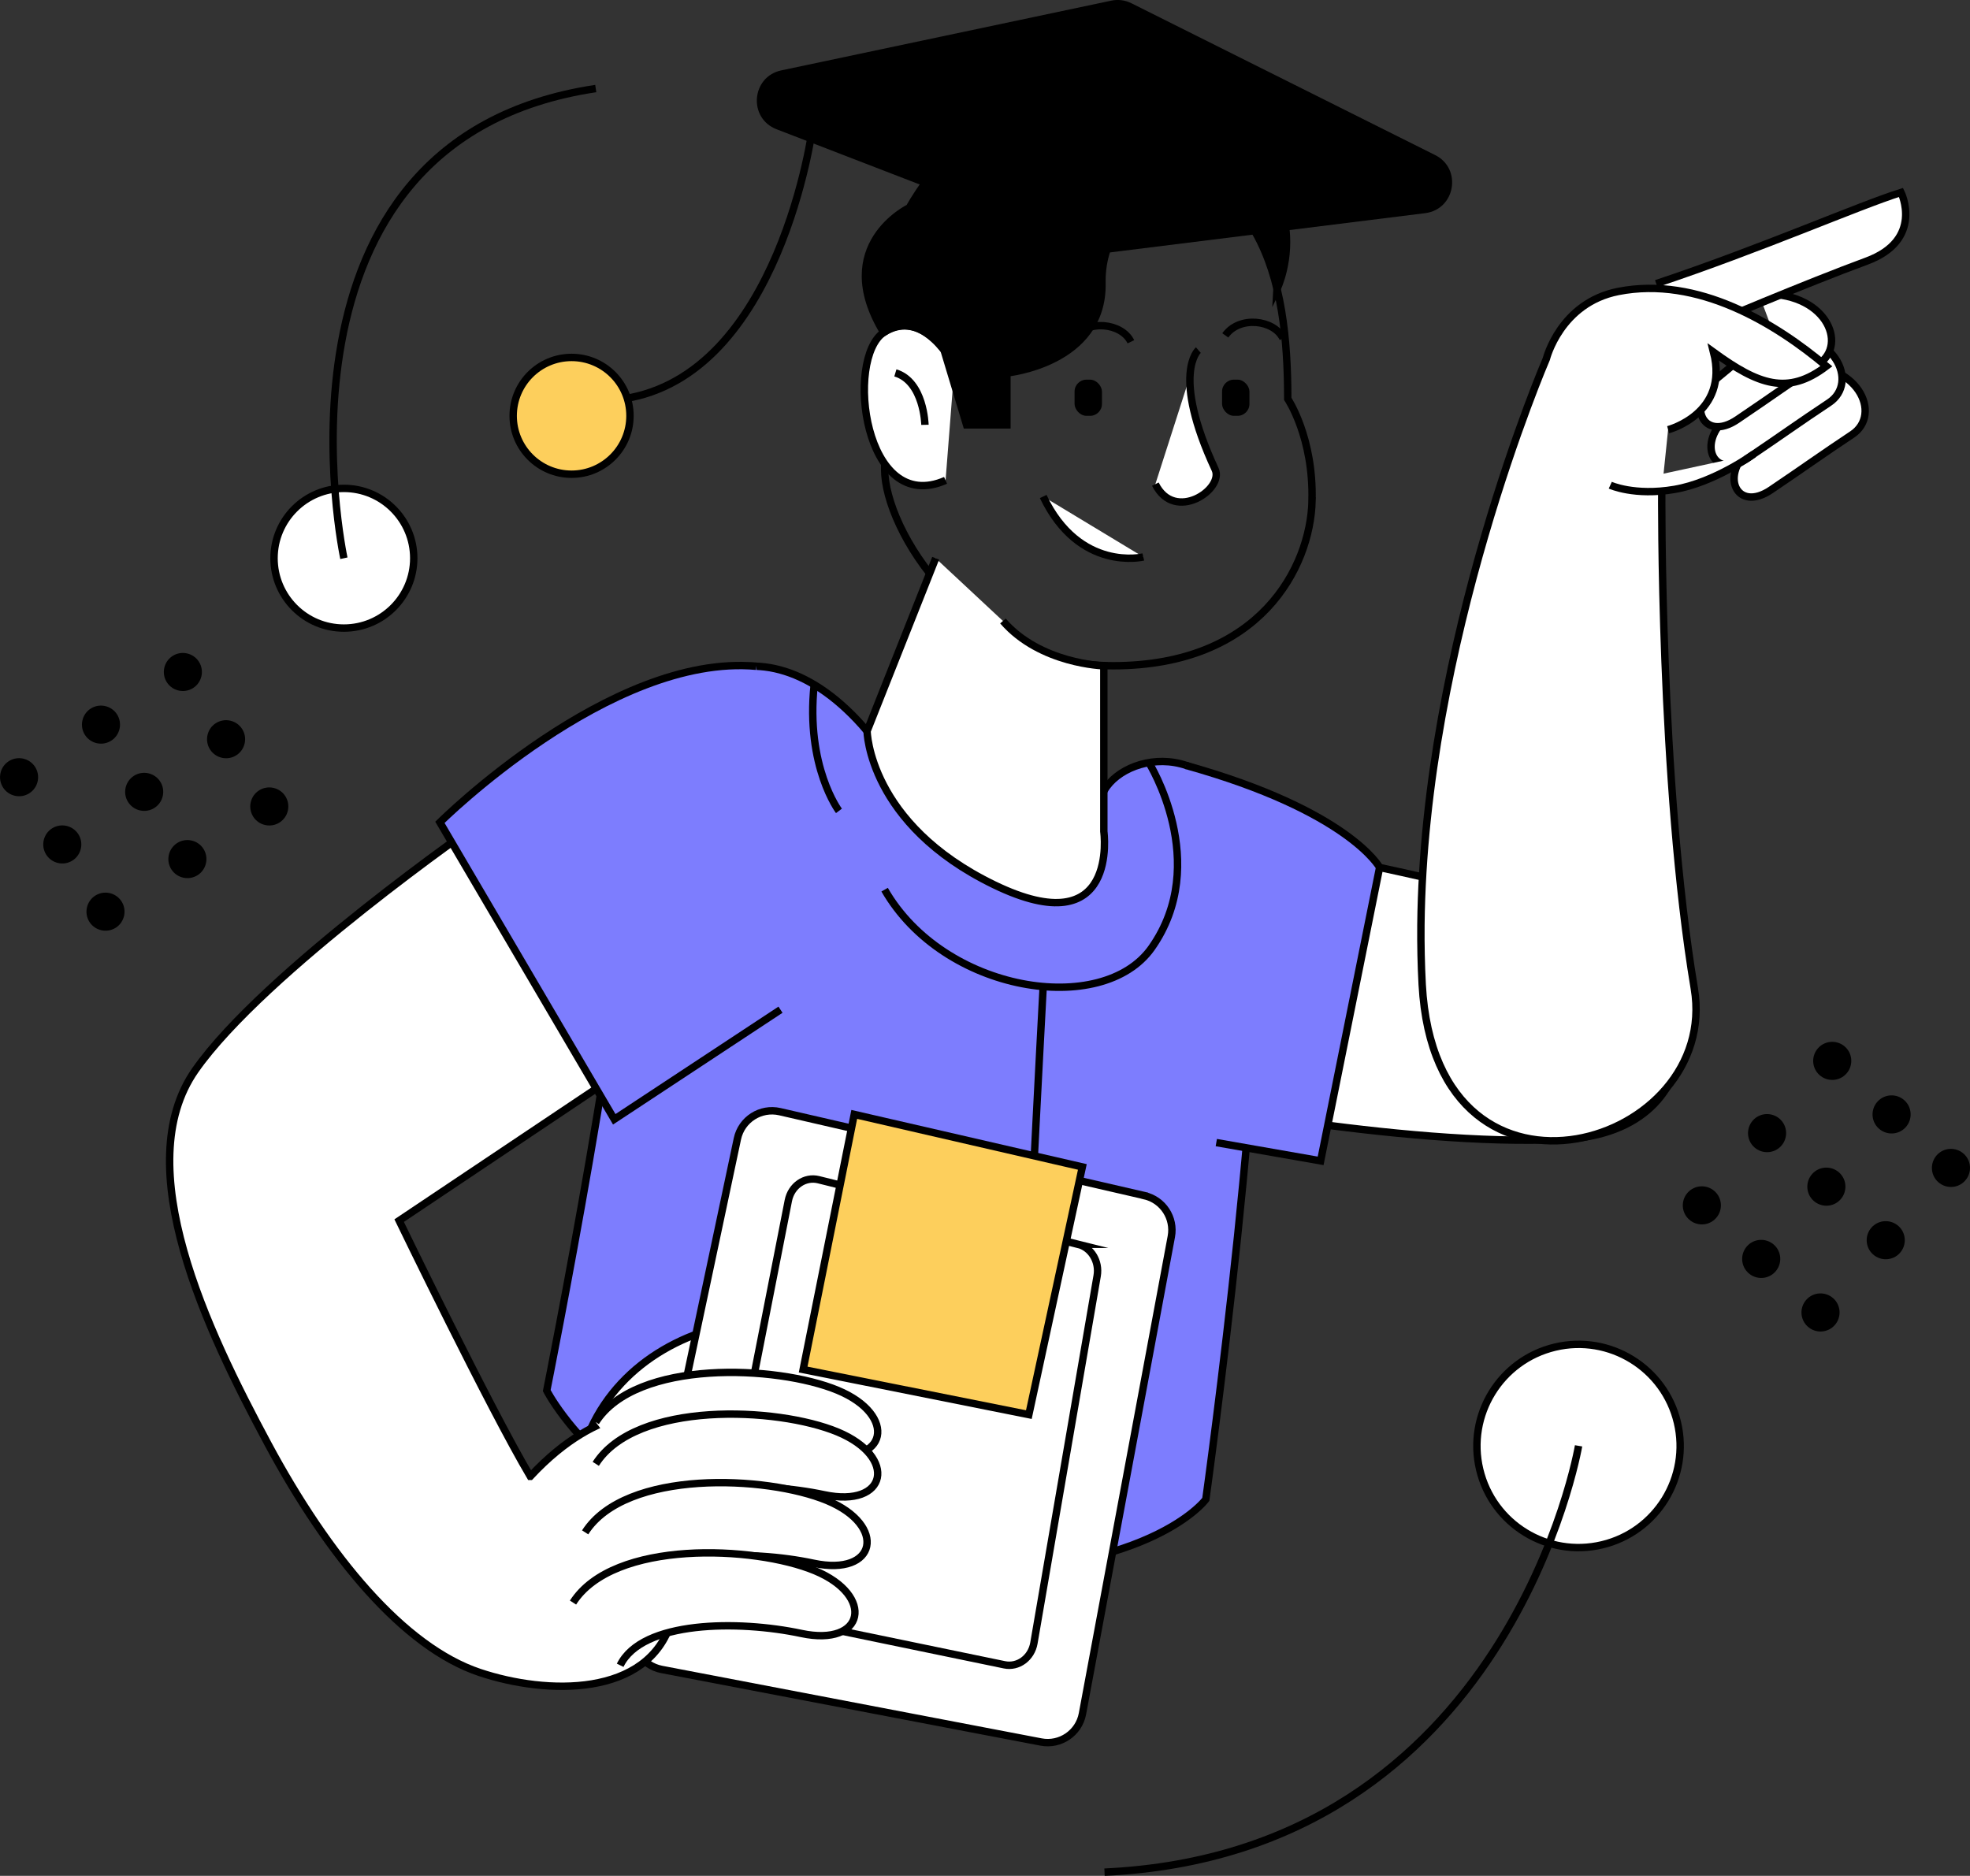 <?xml version="1.0" encoding="UTF-8"?><svg id="Layer_1" xmlns="http://www.w3.org/2000/svg" width="369.72" height="352.09" viewBox="0 0 369.72 352.09"><rect x="0" y="0" width="369.72" height="352.09" fill="#333333" stroke="none"/><defs><style>.cls-1{stroke-width:0px;}.cls-2{fill:#fff;}.cls-2,.cls-3,.cls-4,.cls-5,.cls-6{stroke:#000;stroke-miterlimit:10;stroke-width:1.39px;}.cls-3{fill:none;}.cls-4{fill:#7d7dfe;}.cls-6{fill:#fdcf5c;}</style></defs><path class="cls-2" d="m235.37,157.85s50.43,10.14,67.08,15.89c16.64,5.75,21.18,38.61-9.08,40.11-30.26,1.5-76.53-7.87-76.53-7.87l18.53-48.13Z"/><path class="cls-2" d="m336.42,68.42c12.44-.73,16.86,9.37,11.19,13.13s-8.8,6.05-15.26,10.41c-6.45,4.36-9.79-2.92-3.68-7.84,6.12-4.93,10.16-9.26,10.16-9.26"/><path class="cls-2" d="m332.09,62.44c12.44-.73,16.86,9.37,11.19,13.13-5.67,3.76-8.8,6.05-15.26,10.41-6.45,4.36-9.79-2.92-3.68-7.84,6.12-4.93,10.16-9.26,10.16-9.26"/><path class="cls-2" d="m330.11,55.22c12.44-.73,16.86,9.37,11.19,13.13-5.67,3.76-8.8,6.05-15.26,10.41-6.45,4.36-9.79-2.92-3.68-7.84,6.12-4.93,10.16-9.26,10.16-9.26"/><path class="cls-2" d="m310.83,53.24c19.55-6.51,37.99-14.62,45.95-17.12,0,0,4.39,8.91-6.52,12.91-10.91,4-30.22,12.18-30.22,12.18"/><path class="cls-2" d="m311.87,92.17s-.38,54.49,6.11,93.37c2.45,14.7-9.25,26.03-22.08,28.21-6.55,1.11-13.39-.16-18.79-4.58-5.53-4.53-9.55-12.38-10.2-24.37-.2-3.72-.27-7.46-.24-11.2.55-53.02,23.54-106.24,23.54-106.24,0,0,2.61-10.5,13.49-12.65,14.94-2.95,29.51,5.98,39.07,14.02-7.29,5.56-12.79,3.46-21.18-2.63,2.94,11.57-8.53,14.56-8.53,14.56"/><path class="cls-2" d="m329.1,85.25s-7.34,5.33-14.85,6.61-12.04-.79-12.04-.79"/><path class="cls-4" d="m162.73,137.22c-20.41-24.11-43.49-9.35-43.86,17.5-.38,26.86-16.26,106.29-16.26,106.29,0,0,15.26,30.26,63.42,33.66,48.16,3.4,60.27-13.24,60.27-13.24,0,0,12.87-92.29,9.08-118.02-3.79-25.72-23.64-22.7-28.09-15.13l-44.56-11.07Z"/><path class="cls-3" d="m215.62,143.15s11.76,18.8.5,34.77c-9.22,13.07-39,8.41-50.1-10.93"/><path class="cls-3" d="m157.45,152.2s-6.27-8.3-4.65-23.69"/><path class="cls-3" d="m195.78,185.17s-1,18.47-2.27,43.94"/><path class="cls-4" d="m222.55,143.66c30.6,8.54,36.37,19.15,36.37,19.15l-11.07,55.08-19.58-3.43"/><path class="cls-2" d="m110.88,268.15l18.51-2.22s16.44-1.23,25.73-1.86c9.29-.63,12.36-17.64-11.1-16.38-13.86.74-27.22,7.59-33.14,20.46Z"/><path class="cls-2" d="m214.8,224.41l-68.43-15.75c-3.61-.83-7.21,1.46-7.98,5.09l-19.45,91.71c-.77,3.64,1.59,7.19,5.24,7.89l71.2,13.62c3.61.69,7.1-1.69,7.77-5.3l16.68-89.57c.65-3.5-1.57-6.88-5.03-7.68Z"/><path class="cls-2" d="m202.34,233.55l-48.71-12.12c-2.57-.64-5.13,1.12-5.68,3.92l-13.85,70.58c-.55,2.8,1.13,5.54,3.73,6.07l50.68,10.48c2.57.53,5.05-1.3,5.53-4.08l11.87-68.94c.46-2.69-1.12-5.3-3.58-5.91Z"/><path class="cls-2" d="m99.53,277.11c13.36-14.37,24.38-11.69,24.38-11.69,12.35,0,6.47,24.63,2.1,38.92-4.37,14.29-23.41,13.79-35.98,9.58-14.3-4.78-28.41-21.81-39.76-42.95-11.35-21.14-26.23-52.05-13.62-70.1,12.86-18.41,53.46-46.53,53.46-46.53l28.68,45.39-43.88,29.38s17.04,35.23,24.61,48Z"/><path class="cls-2" d="m111.81,266.93c7.57-11.85,34.04-10.69,45.39-5.98s9.33,14.3-2.52,11.78c-11.85-2.52-29.92-2.43-34.02,5.97"/><path class="cls-2" d="m111.81,274.76c7.57-11.85,34.04-10.69,45.39-5.98,11.35,4.72,9.33,14.3-2.52,11.78-11.85-2.52-29.92-2.43-34.02,5.97"/><path class="cls-2" d="m109.82,287.62c7.57-11.85,34.04-10.69,45.39-5.98,11.35,4.72,9.33,14.3-2.52,11.78s-29.92-2.43-34.02,5.97"/><path class="cls-2" d="m107.54,300.8c7.57-11.85,34.04-10.69,45.39-5.98,11.35,4.72,9.33,14.3-2.52,11.78-11.85-2.52-29.92-2.43-34.02,5.97"/><path class="cls-4" d="m141.95,125.06c-27.43-2.49-59.39,29.29-59.39,29.29l32.72,55.74,31.2-20.57"/><polygon class="cls-6" points="203.13 219.03 193.09 265.52 150.73 257.06 160.32 209.17 203.13 219.03"/><path class="cls-3" d="m246.23,94.03c.32-11.94-4.55-19.16-4.55-19.16,0-22.47-4.5-45.17-34.8-46.74-24.46-1.26-40.85,18.38-40.85,40.85v19.16c0,11.11,15.3,36.82,42.87,36.82s37.01-18.49,37.34-30.93Z"/><path class="cls-2" d="m179.14,68.65s-5.87-11.23-13.28-6.26c-7.32,4.91-3.7,34.5,11.6,27.77"/><path class="cls-2" d="m173.59,79.74s-.17-8.13-5.55-9.75"/><path class="cls-5" d="m231.92,38.46c-8.15-8.82-25.42-.49-25.11,14.64.31,15.13-17.84,16.9-17.84,16.9v9.75h-7.57s-4.23-14.04-4.23-14.04c0,0-4.93-7.38-11.32-3.31-9.92-16.36,4.82-23.42,4.82-23.42,0,0,16.83-32.03,48.31-19.42,31.48,12.61,20.69,34.67,20.69,34.67,0,0,.41-6.95-7.74-15.77Z"/><path class="cls-2" d="m224.9,65.71s-5.17,4.48,3.15,22.39c1.72,3.71-7.57,10.09-11.22,2.77"/><rect class="cls-1" x="229.36" y="71.27" width="5.14" height="6.79" rx="2.23" ry="2.23" transform="translate(463.85 149.32) rotate(-180)"/><path class="cls-3" d="m240.8,63.52c-1.7-3.53-8.2-4.29-10.84-.57"/><rect class="cls-1" x="201.68" y="71.27" width="5.14" height="6.79" rx="2.23" ry="2.23" transform="translate(408.49 149.32) rotate(-180)"/><path class="cls-3" d="m212.24,64.15c-1.7-3.53-8.2-4.29-10.84-.57"/><path class="cls-2" d="m214.57,104.54s-11.98,2.9-18.79-11.35"/><path class="cls-2" d="m175.6,104.78l-12.87,32.44s.26,17.42,23.84,28.85c23.58,11.43,20.59-10,20.59-10v-31.1s-11.93-.31-18.93-8.41"/><path class="cls-1" d="m212.34.61l56.99,28.49c5.12,2.56,3.81,10.2-1.87,10.91l-59.7,7.44c-.95.12-1.91,0-2.8-.34l-59.22-22.85c-5.37-2.07-4.74-9.86.89-11.05L208.56.12c1.28-.27,2.61-.1,3.78.49Z"/><path class="cls-3" d="m152.53,23.75s-6.09,46.77-35.6,51.12"/><circle class="cls-6" cx="107.27" cy="78.05" r="10.96"/><path class="cls-2" d="m51.43,104.78c0,7.24,5.87,13.11,13.11,13.11s13.11-5.87,13.11-13.11c0-7.24-5.87-13.11-13.11-13.11s-13.11,5.87-13.11,13.11Z"/><path class="cls-3" d="m64.54,104.78S47.56,26.25,111.81,16.62"/><path class="cls-1" d="m31.31,128.06c1.07,1.66,3.28,2.14,4.94,1.08,1.66-1.07,2.14-3.28,1.08-4.94-1.07-1.66-3.28-2.14-4.94-1.08-1.66,1.07-2.14,3.28-1.08,4.94Z"/><path class="cls-1" d="m15.94,137.94c1.07,1.66,3.28,2.14,4.94,1.08s2.14-3.28,1.08-4.94c-1.07-1.66-3.28-2.14-4.94-1.08-1.66,1.07-2.14,3.28-1.08,4.94Z"/><path class="cls-1" d="m.57,147.81c1.07,1.66,3.28,2.14,4.94,1.08s2.14-3.28,1.08-4.94c-1.07-1.66-3.28-2.14-4.94-1.08s-2.14,3.28-1.08,4.94Z"/><path class="cls-1" d="m39.42,140.68c1.07,1.66,3.28,2.14,4.94,1.08,1.66-1.07,2.14-3.28,1.08-4.94-1.07-1.66-3.28-2.14-4.94-1.08s-2.14,3.28-1.08,4.94Z"/><path class="cls-1" d="m24.05,150.56c1.07,1.66,3.28,2.14,4.94,1.08,1.66-1.07,2.14-3.28,1.08-4.94-1.07-1.66-3.28-2.14-4.94-1.08-1.66,1.07-2.14,3.28-1.08,4.94Z"/><path class="cls-1" d="m8.68,160.43c1.07,1.66,3.28,2.14,4.94,1.08,1.66-1.07,2.14-3.28,1.08-4.94-1.07-1.66-3.28-2.14-4.94-1.08s-2.14,3.28-1.08,4.94Z"/><path class="cls-1" d="m47.53,153.3c1.07,1.66,3.28,2.14,4.94,1.08,1.66-1.07,2.14-3.28,1.08-4.94s-3.28-2.14-4.94-1.08c-1.66,1.07-2.14,3.28-1.08,4.94Z"/><path class="cls-1" d="m32.16,163.18c1.07,1.66,3.28,2.14,4.94,1.08,1.66-1.07,2.14-3.28,1.08-4.94s-3.28-2.14-4.94-1.08c-1.66,1.07-2.14,3.28-1.08,4.94Z"/><path class="cls-1" d="m16.79,173.05c1.07,1.66,3.28,2.14,4.94,1.08,1.66-1.07,2.14-3.28,1.08-4.94-1.07-1.66-3.28-2.14-4.94-1.08-1.66,1.07-2.14,3.28-1.08,4.94Z"/><circle class="cls-2" cx="296.26" cy="271.38" r="19.07" transform="translate(-54.8 76.01) rotate(-13.39)"/><path class="cls-3" d="m296.26,271.38s-13.04,76.49-88.97,80.02"/><path class="cls-1" d="m341.47,201.78c1.47,1.32,3.73,1.21,5.05-.26,1.32-1.47,1.21-3.73-.26-5.05-1.47-1.32-3.73-1.21-5.05.26-1.32,1.47-1.21,3.73.26,5.05Z"/><path class="cls-1" d="m329.24,215.34c1.47,1.32,3.73,1.21,5.05-.26,1.32-1.47,1.21-3.73-.26-5.05-1.47-1.32-3.73-1.21-5.05.26-1.32,1.47-1.21,3.73.26,5.05Z"/><path class="cls-1" d="m317,228.9c1.47,1.32,3.73,1.21,5.05-.26,1.32-1.47,1.21-3.73-.26-5.05-1.47-1.32-3.73-1.21-5.05.26-1.32,1.47-1.21,3.73.26,5.05Z"/><path class="cls-1" d="m352.61,211.83c1.47,1.32,3.73,1.21,5.05-.26,1.32-1.47,1.21-3.73-.26-5.05-1.47-1.32-3.73-1.21-5.05.26-1.32,1.47-1.21,3.73.26,5.05Z"/><path class="cls-1" d="m340.37,225.39c1.47,1.32,3.73,1.21,5.05-.26,1.32-1.47,1.21-3.73-.26-5.05-1.47-1.32-3.73-1.21-5.05.26-1.32,1.47-1.21,3.73.26,5.05Z"/><path class="cls-1" d="m328.14,238.95c1.47,1.32,3.73,1.21,5.05-.26,1.32-1.47,1.21-3.73-.26-5.05-1.47-1.32-3.73-1.21-5.05.26-1.32,1.47-1.21,3.73.26,5.05Z"/><path class="cls-1" d="m363.75,221.87c1.47,1.32,3.73,1.21,5.05-.26s1.21-3.73-.26-5.05c-1.47-1.32-3.73-1.21-5.05.26-1.32,1.47-1.21,3.73.26,5.05Z"/><path class="cls-1" d="m351.51,235.44c1.47,1.32,3.73,1.21,5.05-.26,1.32-1.47,1.21-3.73-.26-5.05-1.47-1.32-3.73-1.21-5.05.26-1.32,1.47-1.21,3.73.26,5.05Z"/><path class="cls-1" d="m339.27,249c1.47,1.32,3.73,1.21,5.05-.26,1.32-1.47,1.21-3.73-.26-5.05-1.47-1.32-3.73-1.21-5.05.26-1.32,1.47-1.21,3.73.26,5.05Z"/></svg>